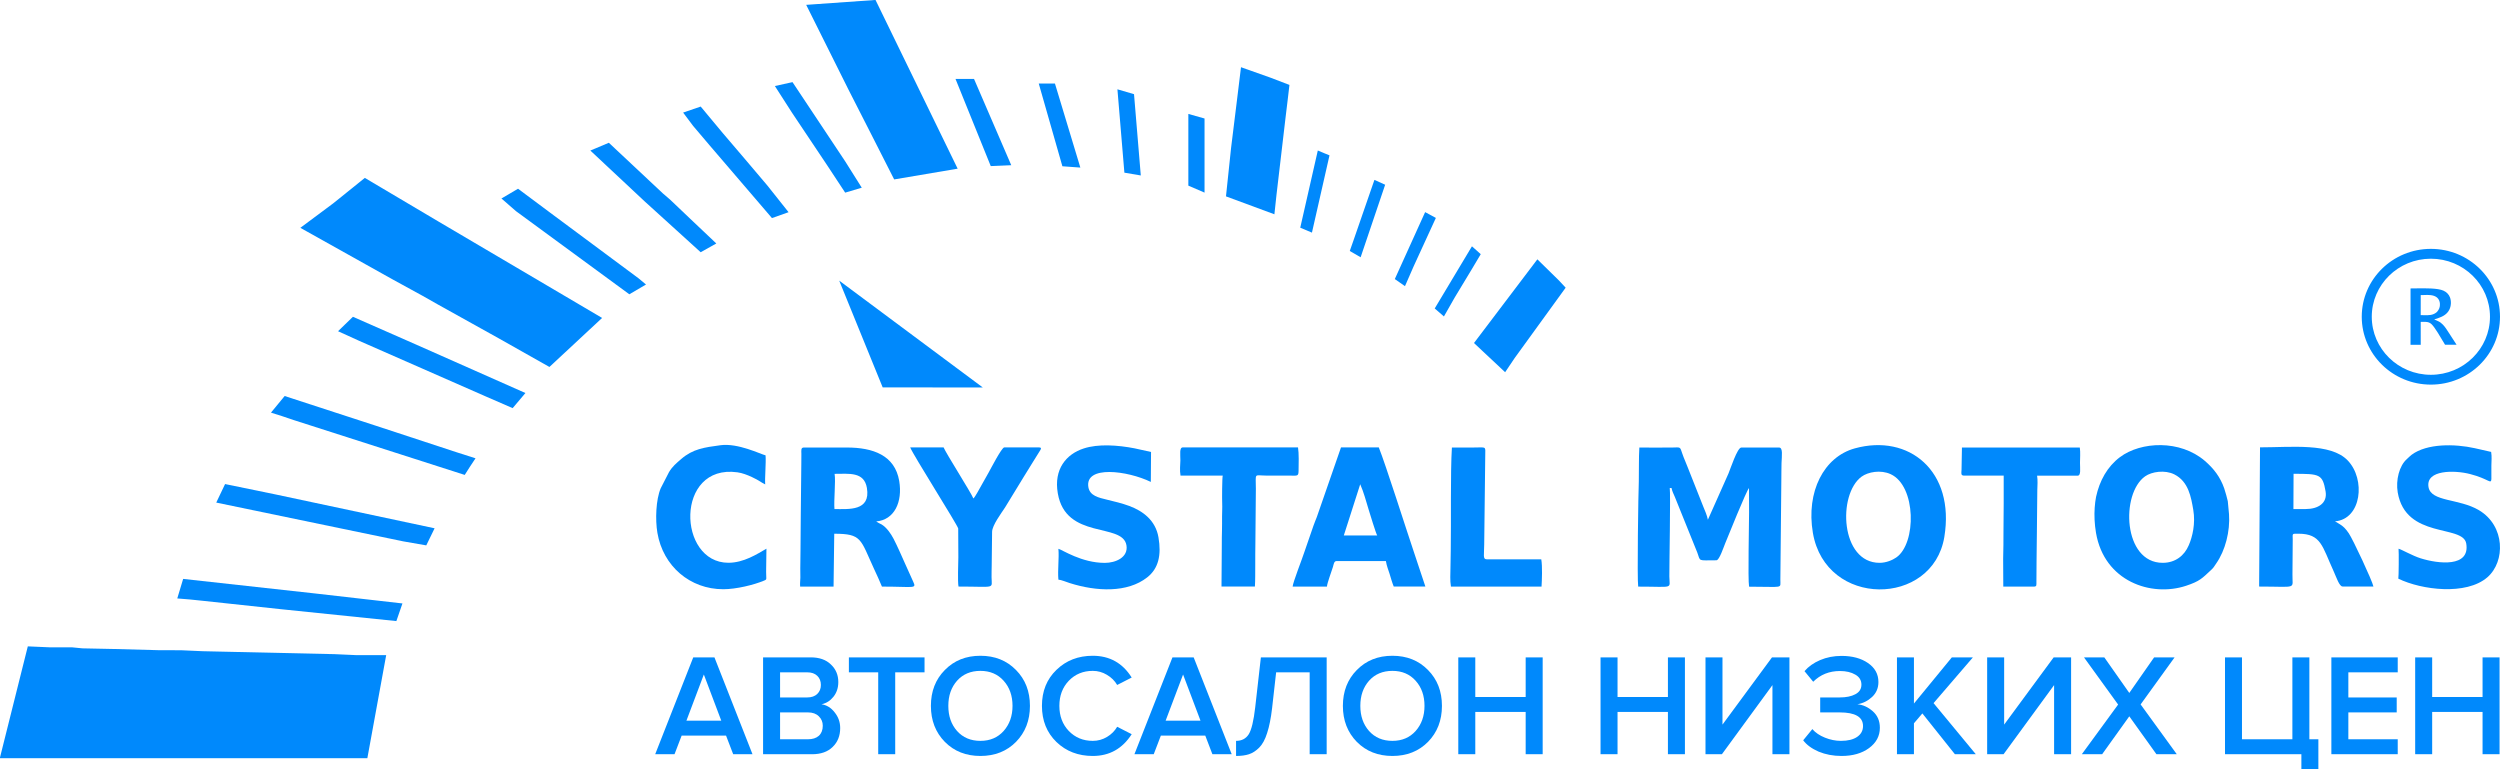 <?xml version="1.0" encoding="UTF-8"?> <svg xmlns="http://www.w3.org/2000/svg" viewBox="0 0 130.00 40.00" data-guides="{&quot;vertical&quot;:[],&quot;horizontal&quot;:[]}"><defs></defs><path fill="#0089fc" stroke="none" fill-opacity="1" stroke-width="1" stroke-opacity="1" clip-rule="evenodd" color="rgb(51, 51, 51)" fill-rule="evenodd" id="tSvge2a1ab2c8" title="Path 1" d="M74.605 16.04C74.764 16.179 74.924 16.318 75.084 16.456C75.271 16.128 75.458 15.8 75.645 15.471C75.945 14.975 76.245 14.478 76.544 13.982C76.696 13.727 76.847 13.472 76.999 13.217C76.846 13.081 76.693 12.945 76.541 12.808C75.895 13.886 75.25 14.963 74.605 16.04Z"></path><path fill="#0089fc" stroke="none" fill-opacity="1" stroke-width="1" stroke-opacity="1" clip-rule="evenodd" color="rgb(51, 51, 51)" fill-rule="evenodd" id="tSvgfc11a2a133" title="Path 2" d="M72.53 14.511C72.706 14.634 72.883 14.757 73.059 14.88C73.211 14.533 73.362 14.186 73.514 13.839C73.898 13.003 74.281 12.168 74.665 11.332C74.479 11.231 74.293 11.13 74.107 11.03C73.581 12.19 73.056 13.35 72.53 14.511Z"></path><path fill="#0089fc" stroke="none" fill-opacity="1" stroke-width="1" stroke-opacity="1" clip-rule="evenodd" color="rgb(51, 51, 51)" fill-rule="evenodd" id="tSvg4bae58ddaa" title="Path 3" d="M70.188 13.051C70.376 13.16 70.564 13.269 70.753 13.378C71.178 12.121 71.603 10.864 72.028 9.606C71.842 9.522 71.656 9.438 71.47 9.354C71.104 10.411 70.738 11.468 70.373 12.525C70.311 12.7 70.249 12.876 70.188 13.051Z"></path><path fill="#0089fc" stroke="none" fill-opacity="1" stroke-width="1" stroke-opacity="1" clip-rule="evenodd" color="rgb(51, 51, 51)" fill-rule="evenodd" id="tSvg5cab780ca7" title="Path 4" d="M67.613 11.84C67.816 11.925 68.018 12.011 68.221 12.096C68.525 10.757 68.829 9.417 69.134 8.078C69.038 8.039 68.942 8 68.846 7.961C68.739 7.916 68.633 7.871 68.526 7.826C68.222 9.164 67.918 10.502 67.613 11.84Z"></path><path fill="#0089fc" stroke="none" fill-opacity="1" stroke-width="1" stroke-opacity="1" clip-rule="evenodd" color="rgb(51, 51, 51)" fill-rule="evenodd" id="tSvg191d3431536" title="Path 5" d="M40.294 4.474C40.592 4.939 40.891 5.403 41.189 5.868C41.8 6.782 42.411 7.696 43.022 8.609C43.331 9.079 43.64 9.548 43.949 10.017C44.237 9.932 44.525 9.847 44.812 9.761C44.525 9.304 44.237 8.846 43.949 8.389C43.036 7.016 42.123 5.644 41.21 4.271C40.905 4.339 40.599 4.407 40.294 4.474Z"></path><path fill="#0089fc" stroke="none" fill-opacity="1" stroke-width="1" stroke-opacity="1" clip-rule="evenodd" color="rgb(51, 51, 51)" fill-rule="evenodd" id="tSvgae558089a8" title="Path 6" d="M35.523 5.854C35.696 6.085 35.869 6.316 36.042 6.547C36.33 6.886 36.618 7.225 36.905 7.564C37.984 8.823 39.063 10.082 40.142 11.34C40.429 11.238 40.717 11.136 41.005 11.034C40.638 10.572 40.271 10.11 39.904 9.648C39.515 9.189 39.127 8.73 38.738 8.272C38.356 7.824 37.974 7.376 37.591 6.928C37.206 6.466 36.821 6.003 36.436 5.541C36.132 5.646 35.828 5.75 35.523 5.854Z"></path><path fill="#0089fc" stroke="none" fill-opacity="1" stroke-width="1" stroke-opacity="1" clip-rule="evenodd" color="rgb(51, 51, 51)" fill-rule="evenodd" id="tSvgcfa6c5610c" title="Path 7" d="M30.698 7.829C31.642 8.713 32.587 9.597 33.532 10.481C34.5 11.36 35.467 12.238 36.435 13.116C36.706 12.964 36.977 12.813 37.248 12.661C36.787 12.224 36.325 11.786 35.863 11.349C35.524 11.027 35.186 10.704 34.847 10.382C34.72 10.273 34.593 10.164 34.467 10.055C33.531 9.178 32.596 8.301 31.66 7.424C31.339 7.559 31.018 7.694 30.698 7.829Z"></path><path fill="#0089fc" stroke="none" fill-opacity="1" stroke-width="1" stroke-opacity="1" clip-rule="evenodd" color="rgb(51, 51, 51)" fill-rule="evenodd" id="tSvg3f435b384f" title="Path 8" d="M26.075 10.322C26.328 10.543 26.581 10.763 26.835 10.983C28.798 12.424 30.761 13.864 32.725 15.303C33.014 15.134 33.303 14.964 33.592 14.795C33.462 14.687 33.333 14.579 33.204 14.472C31.678 13.338 30.152 12.205 28.625 11.072C28.063 10.653 27.5 10.233 26.938 9.814C26.65 9.983 26.362 10.153 26.075 10.322Z"></path><path fill="#0089fc" stroke="none" fill-opacity="1" stroke-width="1" stroke-opacity="1" clip-rule="evenodd" color="rgb(51, 51, 51)" fill-rule="evenodd" id="tSvg3ccb0cc675" title="Path 9" d="M17.578 17.223C17.945 17.39 18.312 17.557 18.679 17.724C20.867 18.686 23.055 19.647 25.244 20.608C25.715 20.813 26.186 21.018 26.658 21.223C26.879 20.961 27.101 20.699 27.322 20.437C25.426 19.597 23.53 18.757 21.634 17.916C20.54 17.435 19.446 16.954 18.352 16.473C18.094 16.723 17.836 16.973 17.578 17.223Z"></path><path fill="#0089fc" stroke="none" fill-opacity="1" stroke-width="1" stroke-opacity="1" clip-rule="evenodd" color="rgb(51, 51, 51)" fill-rule="evenodd" id="tSvgc27d384d96" title="Path 10" d="M14.091 21.457C14.283 21.518 14.475 21.578 14.667 21.639C14.87 21.707 15.074 21.776 15.278 21.845C18.24 22.795 21.203 23.746 24.166 24.696C24.255 24.556 24.344 24.417 24.432 24.277C24.531 24.129 24.629 23.98 24.727 23.832C24.391 23.724 24.055 23.617 23.718 23.509C22.329 23.052 20.94 22.596 19.551 22.14C17.968 21.624 16.385 21.109 14.802 20.593C14.565 20.881 14.328 21.169 14.091 21.457Z"></path><path fill="#0089fc" stroke="none" fill-opacity="1" stroke-width="1" stroke-opacity="1" clip-rule="evenodd" color="rgb(51, 51, 51)" fill-rule="evenodd" id="tSvg7dd7d224ef" title="Path 11" d="M11.245 26.134C14.485 26.806 17.725 27.478 20.965 28.15C21.365 28.22 21.766 28.29 22.166 28.36C22.31 28.064 22.455 27.767 22.599 27.471C19.838 26.883 17.076 26.296 14.315 25.708C13.444 25.529 12.574 25.35 11.704 25.171C11.551 25.492 11.398 25.813 11.245 26.134Z"></path><path fill="#0089fc" stroke="none" fill-opacity="1" stroke-width="1" stroke-opacity="1" clip-rule="evenodd" color="rgb(51, 51, 51)" fill-rule="evenodd" id="tSvgbd210b6acc" title="Path 12" d="M76.647 17.837C77.187 18.343 77.727 18.849 78.267 19.355C78.434 19.107 78.6 18.859 78.767 18.612C79.65 17.394 80.532 16.177 81.414 14.96C81.299 14.837 81.184 14.714 81.07 14.59C80.694 14.222 80.319 13.853 79.943 13.485"></path><path fill="#0089fc" stroke="none" fill-opacity="1" stroke-width="1" stroke-opacity="1" clip-rule="evenodd" color="rgb(51, 51, 51)" fill-rule="evenodd" id="tSvg12bc0ebee83" title="Path 13" d="M9.218 31.119C9.438 31.137 9.659 31.155 9.879 31.173C10.108 31.197 10.338 31.22 10.568 31.244C11.913 31.389 13.258 31.533 14.604 31.678C16.606 31.884 18.608 32.09 20.611 32.296C20.716 31.991 20.822 31.685 20.927 31.379C19.413 31.206 17.898 31.033 16.383 30.86C14.097 30.608 11.81 30.355 9.524 30.103C9.422 30.442 9.32 30.78 9.218 31.119Z"></path><path fill="#0089fc" stroke="none" fill-opacity="1" stroke-width="1" stroke-opacity="1" clip-rule="evenodd" color="rgb(51, 51, 51)" fill-rule="evenodd" id="tSvg4e2816c90c" title="Path 14" d="M63.751 10.211C64.59 10.522 65.43 10.832 66.269 11.143C66.305 10.81 66.34 10.477 66.376 10.144C66.536 8.78 66.696 7.415 66.856 6.051C66.889 5.779 66.922 5.506 66.955 5.234C66.987 4.961 67.019 4.688 67.051 4.416C66.719 4.289 66.388 4.162 66.056 4.035C65.548 3.855 65.04 3.675 64.532 3.495C64.461 4.076 64.39 4.656 64.319 5.237C64.218 6.053 64.118 6.868 64.017 7.683C63.928 8.526 63.839 9.369 63.751 10.211Z"></path><path fill="#0089fc" stroke="none" fill-opacity="1" stroke-width="1" stroke-opacity="1" clip-rule="evenodd" color="rgb(51, 51, 51)" fill-rule="evenodd" id="tSvg69ffeb4fc3" title="Path 15" d="M41.922 0.252C42.655 1.722 43.388 3.192 44.121 4.661C44.493 5.39 44.864 6.119 45.236 6.848C45.657 7.675 46.077 8.502 46.497 9.33C47.597 9.144 48.698 8.958 49.798 8.771C48.374 5.848 46.951 2.924 45.528 0C45.516 0 45.504 0 45.492 0C44.302 0.084 43.112 0.168 41.922 0.252Z"></path><path fill="#0089fc" stroke="none" fill-opacity="1" stroke-width="1" stroke-opacity="1" clip-rule="evenodd" color="rgb(51, 51, 51)" fill-rule="evenodd" id="tSvg93f457b21a" title="Path 16" d="M15.618 11.847C17.203 12.733 18.789 13.62 20.375 14.507C20.911 14.8 21.448 15.094 21.984 15.388C22.243 15.535 22.503 15.682 22.762 15.829C23.829 16.423 24.896 17.017 25.963 17.61C26.832 18.101 27.701 18.592 28.57 19.082C29.483 18.233 30.396 17.383 31.309 16.533C28.473 14.862 25.637 13.191 22.801 11.52C21.524 10.764 20.248 10.008 18.971 9.251C18.427 9.69 17.882 10.129 17.337 10.567C16.764 10.994 16.191 11.42 15.618 11.847Z"></path><path fill="#0089fc" stroke="none" fill-opacity="1" stroke-width="1" stroke-opacity="1" clip-rule="evenodd" color="rgb(51, 51, 51)" fill-rule="evenodd" id="tSvg18edb9e8c1c" title="Path 17" d="M0 39.427C6.367 39.427 12.735 39.427 19.102 39.427C19.429 37.64 19.756 35.853 20.082 34.066C19.558 34.066 19.033 34.066 18.509 34.066C18.137 34.049 17.765 34.032 17.393 34.016C15.108 33.965 12.822 33.914 10.537 33.863C10.165 33.846 9.793 33.83 9.421 33.813C9.032 33.812 8.642 33.811 8.252 33.81C7.495 33.79 6.737 33.769 5.979 33.749C5.415 33.737 4.851 33.726 4.288 33.714C4.103 33.696 3.918 33.678 3.734 33.66C3.344 33.66 2.954 33.66 2.565 33.66C2.192 33.644 1.819 33.627 1.446 33.611C0.964 35.536 0.482 37.462 0 39.388C0 39.401 0 39.414 0 39.427Z"></path><path fill="#0089fc" stroke="none" fill-opacity="1" stroke-width="1" stroke-opacity="1" color="rgb(51, 51, 51)" id="tSvg1274a0ff115" title="Path 18" d="M39.13 39.22C38.795 39.22 38.46 39.22 38.126 39.22C38.002 38.898 37.879 38.575 37.755 38.253C36.985 38.253 36.215 38.253 35.445 38.253C35.321 38.575 35.198 38.898 35.075 39.22C34.74 39.22 34.405 39.22 34.07 39.22C34.73 37.541 35.389 35.862 36.049 34.183C36.416 34.183 36.784 34.183 37.151 34.183C37.811 35.862 38.47 37.541 39.13 39.22ZM37.506 37.475C37.204 36.675 36.902 35.874 36.6 35.074C36.298 35.874 35.996 36.675 35.694 37.475C36.298 37.475 36.902 37.475 37.506 37.475Z"></path><path fill="#0089fc" stroke="none" fill-opacity="1" stroke-width="1" stroke-opacity="1" color="rgb(51, 51, 51)" id="tSvg1982a23f0c5" title="Path 19" d="M42.225 39.22C41.377 39.22 40.528 39.22 39.68 39.22C39.68 37.541 39.68 35.862 39.68 34.183C40.506 34.183 41.331 34.183 42.157 34.183C42.605 34.183 42.955 34.306 43.207 34.553C43.464 34.794 43.592 35.099 43.592 35.467C43.592 35.769 43.506 36.025 43.335 36.237C43.169 36.443 42.963 36.572 42.716 36.622C42.988 36.662 43.217 36.803 43.403 37.045C43.594 37.282 43.69 37.553 43.69 37.861C43.69 38.263 43.559 38.59 43.297 38.842C43.041 39.094 42.683 39.22 42.225 39.22ZM41.976 36.267C42.197 36.267 42.371 36.207 42.497 36.086C42.623 35.965 42.686 35.809 42.686 35.618C42.686 35.421 42.623 35.263 42.497 35.142C42.371 35.021 42.197 34.961 41.976 34.961C41.505 34.961 41.034 34.961 40.564 34.961C40.564 35.396 40.564 35.831 40.564 36.267C41.034 36.267 41.505 36.267 41.976 36.267ZM42.014 38.442C42.255 38.442 42.444 38.382 42.58 38.261C42.716 38.135 42.784 37.961 42.784 37.74C42.784 37.543 42.716 37.38 42.58 37.249C42.444 37.113 42.255 37.045 42.014 37.045C41.53 37.045 41.047 37.045 40.564 37.045C40.564 37.511 40.564 37.976 40.564 38.442C41.047 38.442 41.53 38.442 42.014 38.442Z"></path><path fill="#0089fc" stroke="none" fill-opacity="1" stroke-width="1" stroke-opacity="1" color="rgb(51, 51, 51)" id="tSvg14d3d7b176f" title="Path 20" d="M46.551 39.22C46.256 39.22 45.962 39.22 45.667 39.22C45.667 37.8 45.667 36.38 45.667 34.961C45.158 34.961 44.65 34.961 44.142 34.961C44.142 34.701 44.142 34.442 44.142 34.183C45.453 34.183 46.765 34.183 48.076 34.183C48.076 34.442 48.076 34.701 48.076 34.961C47.568 34.961 47.059 34.961 46.551 34.961C46.551 36.38 46.551 37.8 46.551 39.22Z"></path><path fill="#0089fc" stroke="none" fill-opacity="1" stroke-width="1" stroke-opacity="1" color="rgb(51, 51, 51)" id="tSvg37dd7dc992" title="Path 21" d="M52.832 38.578C52.349 39.066 51.732 39.31 50.982 39.31C50.231 39.31 49.615 39.066 49.132 38.578C48.648 38.084 48.407 37.46 48.407 36.705C48.407 35.95 48.648 35.328 49.132 34.84C49.615 34.346 50.231 34.1 50.982 34.1C51.732 34.1 52.349 34.346 52.832 34.84C53.315 35.328 53.557 35.95 53.557 36.705C53.557 37.46 53.315 38.084 52.832 38.578ZM50.982 38.525C51.48 38.525 51.883 38.354 52.19 38.011C52.497 37.664 52.651 37.229 52.651 36.705C52.651 36.176 52.497 35.741 52.19 35.399C51.883 35.056 51.48 34.885 50.982 34.885C50.478 34.885 50.073 35.056 49.766 35.399C49.464 35.741 49.313 36.176 49.313 36.705C49.313 37.234 49.464 37.669 49.766 38.011C50.073 38.354 50.478 38.525 50.982 38.525Z"></path><path fill="#0089fc" stroke="none" fill-opacity="1" stroke-width="1" stroke-opacity="1" color="rgb(51, 51, 51)" id="tSvgdab760524f" title="Path 22" d="M56.824 39.31C56.069 39.31 55.44 39.069 54.936 38.585C54.433 38.097 54.181 37.47 54.181 36.705C54.181 35.94 54.433 35.316 54.936 34.832C55.44 34.344 56.069 34.1 56.824 34.1C57.7 34.1 58.375 34.477 58.848 35.232C58.596 35.361 58.344 35.489 58.093 35.618C57.967 35.401 57.788 35.225 57.557 35.089C57.33 34.953 57.086 34.885 56.824 34.885C56.326 34.885 55.91 35.056 55.578 35.399C55.251 35.741 55.087 36.176 55.087 36.705C55.087 37.234 55.251 37.669 55.578 38.011C55.91 38.354 56.326 38.525 56.824 38.525C57.091 38.525 57.338 38.457 57.564 38.321C57.791 38.185 57.967 38.009 58.093 37.792C58.344 37.921 58.596 38.049 58.848 38.178C58.365 38.933 57.69 39.31 56.824 39.31Z"></path><path fill="#0089fc" stroke="none" fill-opacity="1" stroke-width="1" stroke-opacity="1" color="rgb(51, 51, 51)" id="tSvg139b4fb6738" title="Path 23" d="M64.049 39.22C63.715 39.22 63.38 39.22 63.045 39.22C62.922 38.898 62.798 38.575 62.675 38.253C61.905 38.253 61.134 38.253 60.364 38.253C60.241 38.575 60.117 38.898 59.994 39.22C59.659 39.22 59.324 39.22 58.99 39.22C59.649 37.541 60.309 35.862 60.968 34.183C61.336 34.183 61.703 34.183 62.071 34.183C62.73 35.862 63.39 37.541 64.049 39.22ZM62.426 37.475C62.124 36.675 61.822 35.874 61.52 35.074C61.217 35.874 60.915 36.675 60.613 37.475C61.217 37.475 61.822 37.475 62.426 37.475Z"></path><path fill="#0089fc" stroke="none" fill-opacity="1" stroke-width="1" stroke-opacity="1" color="rgb(51, 51, 51)" id="tSvg721bc19245" title="Path 24" d="M64.275 39.31C64.275 39.049 64.275 38.787 64.275 38.525C64.567 38.525 64.786 38.412 64.932 38.185C65.078 37.954 65.191 37.483 65.272 36.773C65.37 35.91 65.468 35.046 65.566 34.183C66.706 34.183 67.847 34.183 68.987 34.183C68.987 35.862 68.987 37.541 68.987 39.22C68.693 39.22 68.398 39.22 68.103 39.22C68.103 37.8 68.103 36.38 68.103 34.961C67.522 34.961 66.941 34.961 66.359 34.961C66.289 35.585 66.218 36.209 66.148 36.833C66.087 37.352 66.002 37.78 65.891 38.117C65.785 38.455 65.647 38.709 65.475 38.88C65.309 39.046 65.133 39.159 64.947 39.22C64.766 39.28 64.542 39.31 64.275 39.31Z"></path><path fill="#0089fc" stroke="none" fill-opacity="1" stroke-width="1" stroke-opacity="1" color="rgb(51, 51, 51)" id="tSvg1470df0939" title="Path 25" d="M74.256 38.578C73.772 39.066 73.156 39.31 72.406 39.31C71.655 39.31 71.039 39.066 70.555 38.578C70.072 38.084 69.83 37.46 69.83 36.705C69.83 35.95 70.072 35.328 70.555 34.84C71.039 34.346 71.655 34.1 72.406 34.1C73.156 34.1 73.772 34.346 74.256 34.84C74.739 35.328 74.981 35.95 74.981 36.705C74.981 37.46 74.739 38.084 74.256 38.578ZM72.406 38.525C72.904 38.525 73.307 38.354 73.614 38.011C73.921 37.664 74.074 37.229 74.074 36.705C74.074 36.176 73.921 35.741 73.614 35.399C73.307 35.056 72.904 34.885 72.406 34.885C71.902 34.885 71.497 35.056 71.19 35.399C70.888 35.741 70.737 36.176 70.737 36.705C70.737 37.234 70.888 37.669 71.19 38.011C71.497 38.354 71.902 38.525 72.406 38.525Z"></path><path fill="#0089fc" stroke="none" fill-opacity="1" stroke-width="1" stroke-opacity="1" color="rgb(51, 51, 51)" id="tSvg2b1ddf677e" title="Path 26" d="M80.219 39.22C79.924 39.22 79.63 39.22 79.335 39.22C79.335 38.487 79.335 37.755 79.335 37.022C78.462 37.022 77.588 37.022 76.715 37.022C76.715 37.755 76.715 38.487 76.715 39.22C76.42 39.22 76.126 39.22 75.831 39.22C75.831 37.541 75.831 35.862 75.831 34.183C76.126 34.183 76.42 34.183 76.715 34.183C76.715 34.87 76.715 35.557 76.715 36.244C77.588 36.244 78.462 36.244 79.335 36.244C79.335 35.557 79.335 34.87 79.335 34.183C79.63 34.183 79.924 34.183 80.219 34.183C80.219 35.862 80.219 37.541 80.219 39.22Z"></path><path fill="#0089fc" stroke="none" fill-opacity="1" stroke-width="1" stroke-opacity="1" color="rgb(51, 51, 51)" id="tSvg7fb2d99c0b" title="Path 27" d="M87.616 39.22C87.321 39.22 87.027 39.22 86.732 39.22C86.732 38.487 86.732 37.755 86.732 37.022C85.859 37.022 84.985 37.022 84.112 37.022C84.112 37.755 84.112 38.487 84.112 39.22C83.817 39.22 83.523 39.22 83.228 39.22C83.228 37.541 83.228 35.862 83.228 34.183C83.523 34.183 83.817 34.183 84.112 34.183C84.112 34.87 84.112 35.557 84.112 36.244C84.985 36.244 85.859 36.244 86.732 36.244C86.732 35.557 86.732 34.87 86.732 34.183C87.027 34.183 87.321 34.183 87.616 34.183C87.616 35.862 87.616 37.541 87.616 39.22Z"></path><path fill="#0089fc" stroke="none" fill-opacity="1" stroke-width="1" stroke-opacity="1" color="rgb(51, 51, 51)" id="tSvg196bab658b0" title="Path 28" d="M89.539 39.22C89.254 39.22 88.97 39.22 88.686 39.22C88.686 37.541 88.686 35.862 88.686 34.183C88.98 34.183 89.275 34.183 89.569 34.183C89.569 35.348 89.569 36.514 89.569 37.679C90.428 36.514 91.286 35.348 92.144 34.183C92.446 34.183 92.749 34.183 93.051 34.183C93.051 35.862 93.051 37.541 93.051 39.22C92.756 39.22 92.462 39.22 92.167 39.22C92.167 38.022 92.167 36.823 92.167 35.625C91.291 36.823 90.415 38.022 89.539 39.22Z"></path><path fill="#0089fc" stroke="none" fill-opacity="1" stroke-width="1" stroke-opacity="1" color="rgb(51, 51, 51)" id="tSvg13c92543e82" title="Path 29" d="M95.76 39.31C95.327 39.31 94.929 39.235 94.566 39.084C94.209 38.928 93.942 38.731 93.766 38.495C93.924 38.301 94.083 38.107 94.242 37.913C94.403 38.1 94.622 38.248 94.899 38.359C95.176 38.47 95.453 38.525 95.729 38.525C96.087 38.525 96.366 38.457 96.568 38.321C96.774 38.18 96.877 37.991 96.877 37.755C96.877 37.282 96.472 37.045 95.661 37.045C95.324 37.045 94.987 37.045 94.65 37.045C94.65 36.786 94.65 36.526 94.65 36.267C94.987 36.267 95.324 36.267 95.661 36.267C95.999 36.267 96.271 36.212 96.477 36.101C96.689 35.99 96.794 35.824 96.794 35.602C96.794 35.376 96.689 35.202 96.477 35.081C96.266 34.956 95.999 34.893 95.677 34.893C95.123 34.893 94.659 35.079 94.287 35.451C94.136 35.268 93.985 35.084 93.834 34.9C94.035 34.663 94.305 34.472 94.642 34.326C94.984 34.18 95.357 34.107 95.76 34.107C96.318 34.107 96.777 34.231 97.134 34.477C97.496 34.724 97.678 35.054 97.678 35.467C97.678 35.779 97.567 36.038 97.346 36.244C97.129 36.446 96.875 36.572 96.583 36.622C96.87 36.647 97.136 36.768 97.383 36.984C97.63 37.201 97.753 37.488 97.753 37.845C97.753 38.273 97.564 38.626 97.187 38.903C96.814 39.175 96.339 39.31 95.76 39.31Z"></path><path fill="#0089fc" stroke="none" fill-opacity="1" stroke-width="1" stroke-opacity="1" color="rgb(51, 51, 51)" id="tSvg53c5fde1a9" title="Path 30" d="M102.742 39.22C102.38 39.22 102.017 39.22 101.655 39.22C101.091 38.512 100.527 37.805 99.963 37.098C99.817 37.269 99.671 37.44 99.525 37.611C99.525 38.147 99.525 38.684 99.525 39.22C99.231 39.22 98.936 39.22 98.642 39.22C98.642 37.541 98.642 35.862 98.642 34.183C98.936 34.183 99.231 34.183 99.525 34.183C99.525 34.983 99.525 35.784 99.525 36.584C100.182 35.784 100.839 34.983 101.496 34.183C101.861 34.183 102.226 34.183 102.591 34.183C101.909 34.976 101.227 35.769 100.545 36.562C101.277 37.448 102.01 38.334 102.742 39.22Z"></path><path fill="#0089fc" stroke="none" fill-opacity="1" stroke-width="1" stroke-opacity="1" color="rgb(51, 51, 51)" id="tSvg14ef42c3b6b" title="Path 31" d="M104.185 39.22C103.901 39.22 103.616 39.22 103.332 39.22C103.332 37.541 103.332 35.862 103.332 34.183C103.627 34.183 103.921 34.183 104.216 34.183C104.216 35.348 104.216 36.514 104.216 37.679C105.074 36.514 105.933 35.348 106.791 34.183C107.093 34.183 107.395 34.183 107.697 34.183C107.697 35.862 107.697 37.541 107.697 39.22C107.402 39.22 107.108 39.22 106.813 39.22C106.813 38.022 106.813 36.823 106.813 35.625C105.937 36.823 105.061 38.022 104.185 39.22Z"></path><path fill="#0089fc" stroke="none" fill-opacity="1" stroke-width="1" stroke-opacity="1" color="rgb(51, 51, 51)" id="tSvg1978bab39fa" title="Path 32" d="M113.193 39.22C112.84 39.22 112.488 39.22 112.135 39.22C111.664 38.563 111.194 37.906 110.723 37.249C110.252 37.906 109.782 38.563 109.311 39.22C108.959 39.22 108.606 39.22 108.254 39.22C108.883 38.359 109.513 37.498 110.142 36.637C109.55 35.819 108.959 35.001 108.367 34.183C108.719 34.183 109.072 34.183 109.424 34.183C109.857 34.799 110.29 35.416 110.723 36.033C111.153 35.416 111.584 34.799 112.014 34.183C112.369 34.183 112.724 34.183 113.079 34.183C112.49 34.998 111.901 35.814 111.312 36.63C111.939 37.493 112.566 38.356 113.193 39.22Z"></path><path fill="#0089fc" stroke="none" fill-opacity="1" stroke-width="1" stroke-opacity="1" color="rgb(51, 51, 51)" id="tSvgf45dae9f12" title="Path 33" d="M119.672 40C119.672 39.74 119.672 39.48 119.672 39.22C118.348 39.22 117.024 39.22 115.7 39.22C115.7 37.541 115.7 35.862 115.7 34.183C115.994 34.183 116.289 34.183 116.583 34.183C116.583 35.602 116.583 37.022 116.583 38.442C117.457 38.442 118.33 38.442 119.204 38.442C119.204 37.022 119.204 35.602 119.204 34.183C119.498 34.183 119.793 34.183 120.087 34.183C120.087 35.602 120.087 37.022 120.087 38.442C120.243 38.442 120.399 38.442 120.555 38.442C120.555 38.961 120.555 39.481 120.555 40C120.261 40 119.966 40 119.672 40Z"></path><path fill="#0089fc" stroke="none" fill-opacity="1" stroke-width="1" stroke-opacity="1" color="rgb(51, 51, 51)" id="tSvg1885b49e89f" title="Path 34" d="M124.682 39.22C123.532 39.22 122.381 39.22 121.231 39.22C121.231 37.541 121.231 35.862 121.231 34.183C122.381 34.183 123.532 34.183 124.682 34.183C124.682 34.442 124.682 34.701 124.682 34.961C123.826 34.961 122.97 34.961 122.114 34.961C122.114 35.396 122.114 35.831 122.114 36.267C122.952 36.267 123.791 36.267 124.629 36.267C124.629 36.526 124.629 36.786 124.629 37.045C123.791 37.045 122.952 37.045 122.114 37.045C122.114 37.511 122.114 37.976 122.114 38.442C122.97 38.442 123.826 38.442 124.682 38.442C124.682 38.701 124.682 38.961 124.682 39.22Z"></path><path fill="#0089fc" stroke="none" fill-opacity="1" stroke-width="1" stroke-opacity="1" color="rgb(51, 51, 51)" id="tSvge15ee31514" title="Path 35" d="M129.977 39.22C129.682 39.22 129.388 39.22 129.093 39.22C129.093 38.487 129.093 37.755 129.093 37.022C128.22 37.022 127.346 37.022 126.473 37.022C126.473 37.755 126.473 38.487 126.473 39.22C126.178 39.22 125.884 39.22 125.589 39.22C125.589 37.541 125.589 35.862 125.589 34.183C125.884 34.183 126.178 34.183 126.473 34.183C126.473 34.87 126.473 35.557 126.473 36.244C127.346 36.244 128.22 36.244 129.093 36.244C129.093 35.557 129.093 34.87 129.093 34.183C129.388 34.183 129.682 34.183 129.977 34.183C129.977 35.862 129.977 37.541 129.977 39.22Z"></path><path fill="#0089fc" stroke="none" fill-opacity="1" stroke-width="1" stroke-opacity="1" clip-rule="evenodd" color="rgb(51, 51, 51)" fill-rule="evenodd" id="tSvg3aae614309" title="Path 36" d="M45.899 20.143C47.635 20.146 49.371 20.148 51.107 20.15C48.618 18.298 46.128 16.445 43.639 14.593C44.392 16.443 45.146 18.293 45.899 20.143Z"></path><path fill="#0089fc" stroke="none" fill-opacity="1" stroke-width="1" stroke-opacity="1" clip-rule="evenodd" color="rgb(51, 51, 51)" fill-rule="evenodd" id="tSvg6ba3761212" title="Path 37" d="M85.186 30.504C87.083 30.504 86.813 30.65 86.806 29.974C86.802 29.387 86.874 25.643 86.827 25.377C86.858 25.377 86.889 25.377 86.92 25.377C86.955 25.558 87.026 25.683 87.09 25.835C87.48 26.801 87.87 27.767 88.259 28.733C88.437 29.213 88.259 29.135 89.254 29.135C89.406 29.135 89.63 28.442 89.716 28.239C89.826 27.972 90.828 25.48 90.948 25.38C90.95 25.799 90.951 26.217 90.952 26.636C90.955 27.19 90.884 30.113 90.952 30.508C92.788 30.508 92.572 30.628 92.579 30.138C92.596 28.431 92.612 26.724 92.629 25.018C92.636 24.723 92.629 24.363 92.639 24.086C92.653 23.695 92.721 23.272 92.511 23.272C91.857 23.272 91.202 23.272 90.547 23.272C90.341 23.272 89.975 24.403 89.882 24.619C89.525 25.422 89.167 26.224 88.81 27.027C88.774 26.813 88.636 26.504 88.565 26.33C88.293 25.645 88.022 24.96 87.751 24.275C87.659 24.026 87.573 23.862 87.485 23.603C87.35 23.208 87.41 23.265 86.938 23.272C86.376 23.279 85.808 23.272 85.246 23.272C85.211 23.841 85.232 24.445 85.218 25.046C85.193 25.53 85.126 30.141 85.186 30.504Z"></path><path fill="#0089fc" stroke="none" fill-opacity="1" stroke-width="1" stroke-opacity="1" clip-rule="evenodd" color="rgb(51, 51, 51)" fill-rule="evenodd" id="tSvg72ec47b565" title="Path 38" d="M94.27 27.71C94.938 31.621 100.501 31.564 101.105 27.924C101.67 24.5 99.265 22.537 96.448 23.316C94.842 23.76 93.908 25.566 94.27 27.71ZM97.737 29.267C95.702 29.267 95.546 25.715 96.799 24.788C97.137 24.539 97.794 24.418 98.313 24.656C99.652 25.267 99.663 28.265 98.604 28.99C98.409 29.125 98.082 29.267 97.737 29.267Z"></path><path fill="#0089fc" stroke="none" fill-opacity="1" stroke-width="1" stroke-opacity="1" clip-rule="evenodd" color="rgb(51, 51, 51)" fill-rule="evenodd" id="tSvg166d5a34d48" title="Path 39" d="M108.992 27.709C109.422 30.23 111.859 31.062 113.674 30.461C114.392 30.223 114.512 30.07 114.946 29.668C115.134 29.494 115.102 29.501 115.244 29.299C115.713 28.63 115.972 27.631 115.909 26.739C115.888 26.512 115.866 26.286 115.845 26.06C115.827 25.964 115.706 25.523 115.66 25.398C115.45 24.797 115.113 24.364 114.651 23.965C113.365 22.86 111.333 22.952 110.239 23.77C109.582 24.261 109.177 24.997 108.995 25.836C108.96 26.003 108.939 26.209 108.924 26.401C108.896 26.792 108.914 27.247 108.992 27.709ZM112.459 29.267C110.395 29.267 110.267 25.669 111.546 24.769C111.887 24.527 112.573 24.421 113.067 24.669C113.805 25.043 113.937 25.85 114.051 26.518C114.171 27.226 114.008 27.912 113.816 28.353C113.589 28.89 113.12 29.267 112.459 29.267Z"></path><path fill="#0089fc" stroke="none" fill-opacity="1" stroke-width="1" stroke-opacity="1" clip-rule="evenodd" color="rgb(51, 51, 51)" fill-rule="evenodd" id="tSvg1439fc5037b" title="Path 40" d="M117.475 30.501C119.514 30.501 119.191 30.665 119.208 29.872C119.213 29.263 119.217 28.654 119.222 28.045C119.219 27.735 119.169 27.753 119.521 27.753C120.704 27.753 120.754 28.411 121.343 29.691C121.496 30.025 121.642 30.498 121.816 30.498C122.35 30.498 122.884 30.498 123.418 30.498C123.361 30.203 122.349 28.041 122.139 27.735C121.979 27.501 121.858 27.366 121.635 27.238C121.564 27.195 121.492 27.152 121.421 27.11C122.803 26.992 123.024 24.923 122.079 23.942C121.191 23.017 119.141 23.262 117.521 23.262C117.506 25.675 117.49 28.088 117.475 30.501ZM119.897 26.47C119.684 26.47 119.471 26.47 119.258 26.47C119.26 25.859 119.263 25.249 119.265 24.638C120.622 24.638 120.775 24.649 120.931 25.556C121.034 26.171 120.533 26.47 119.897 26.47Z"></path><path fill="#0089fc" stroke="none" fill-opacity="1" stroke-width="1" stroke-opacity="1" clip-rule="evenodd" color="rgb(51, 51, 51)" fill-rule="evenodd" id="tSvg158baabd1c7" title="Path 41" d="M41.608 30.503C42.187 30.503 42.766 30.503 43.345 30.503C43.357 29.587 43.369 28.67 43.381 27.754C44.82 27.754 44.734 28.028 45.445 29.571C45.587 29.884 45.743 30.204 45.861 30.503C47.512 30.503 47.669 30.634 47.491 30.257C47.346 29.934 47.2 29.61 47.054 29.287C46.855 28.842 46.681 28.437 46.464 28.014C46.326 27.747 46.099 27.424 45.843 27.271C45.775 27.232 45.768 27.235 45.715 27.207C45.704 27.203 45.694 27.196 45.683 27.189C45.672 27.185 45.662 27.178 45.651 27.171C45.559 27.118 45.615 27.153 45.562 27.114C46.504 27.036 46.944 26.108 46.759 25.009C46.532 23.669 45.388 23.271 44.038 23.271C43.291 23.271 42.544 23.271 41.797 23.271C41.633 23.271 41.672 23.448 41.672 23.594C41.676 23.772 41.669 23.921 41.669 24.06C41.659 24.979 41.65 25.897 41.64 26.816C41.633 27.448 41.626 28.056 41.626 28.64C41.626 28.977 41.622 29.233 41.615 29.568C41.612 29.745 41.619 29.866 41.619 30.041C41.615 30.179 41.594 30.35 41.608 30.503ZM43.392 26.471C43.352 26.041 43.463 25.017 43.399 24.64C44.152 24.64 44.933 24.519 45.079 25.372C45.285 26.592 44.127 26.471 43.392 26.471Z"></path><path fill="#0089fc" stroke="none" fill-opacity="1" stroke-width="1" stroke-opacity="1" clip-rule="evenodd" color="rgb(51, 51, 51)" fill-rule="evenodd" id="tSvgab7222ddc1" title="Path 42" d="M67.217 30.504C67.812 30.504 68.406 30.504 69.001 30.504C69.011 30.319 69.235 29.736 69.313 29.48C69.352 29.352 69.363 29.174 69.505 29.174C70.359 29.174 71.213 29.174 72.066 29.174C72.113 29.452 72.191 29.619 72.255 29.829C72.333 30.078 72.386 30.287 72.475 30.501C73.023 30.501 73.572 30.501 74.12 30.501C73.918 29.896 73.717 29.292 73.516 28.687C73.125 27.532 72.042 24.118 71.697 23.265C71.042 23.265 70.387 23.265 69.732 23.265C69.313 24.472 68.894 25.678 68.475 26.885C68.418 27.045 68.365 27.144 68.304 27.326C68.148 27.778 67.992 28.231 67.835 28.684C67.718 29.053 67.235 30.27 67.217 30.504ZM70.731 25.181C70.908 25.58 71.04 26.067 71.171 26.504C71.225 26.678 71.548 27.745 71.615 27.845C71.036 27.845 70.457 27.845 69.878 27.845C70.162 26.957 70.447 26.069 70.731 25.181Z"></path><path fill="#0089fc" stroke="none" fill-opacity="1" stroke-width="1" stroke-opacity="1" clip-rule="evenodd" color="rgb(51, 51, 51)" fill-rule="evenodd" id="tSvg72fc10a43d" title="Path 43" d="M55.005 25.65C55.42 28.089 58.373 27.158 58.575 28.352C58.682 28.982 58.017 29.27 57.449 29.27C56.241 29.27 55.246 28.591 55.037 28.537C55.08 29.039 54.991 29.636 55.037 30.141C55.182 30.151 55.477 30.272 55.623 30.319C57.019 30.763 58.625 30.834 59.655 30.023C60.245 29.561 60.398 28.861 60.241 27.944C60.089 27.047 59.417 26.567 58.717 26.308C58.355 26.173 57.932 26.073 57.566 25.984C57.122 25.878 56.671 25.778 56.596 25.334C56.401 24.182 58.625 24.47 59.843 25.06C59.847 24.541 59.85 24.022 59.854 23.503C59.57 23.44 59.286 23.377 59.001 23.314C58.12 23.143 57.108 23.072 56.351 23.321C55.449 23.613 54.788 24.392 55.005 25.65Z"></path><path fill="#0089fc" stroke="none" fill-opacity="1" stroke-width="1" stroke-opacity="1" clip-rule="evenodd" color="rgb(51, 51, 51)" fill-rule="evenodd" id="tSvg26ba8b8b5c" title="Path 44" d="M124.681 25.604C125.097 28.043 128.074 27.264 128.244 28.26C128.457 29.515 126.795 29.323 125.868 29.031C125.459 28.903 124.88 28.572 124.724 28.533C124.745 28.672 124.734 30.023 124.713 30.091C125.935 30.684 128.244 30.969 129.342 30.02C130.287 29.202 130.276 27.342 128.902 26.528C127.871 25.916 126.415 26.101 126.283 25.33C126.127 24.42 127.64 24.441 128.447 24.651C129.41 24.9 129.527 25.198 129.552 24.921C129.552 24.685 129.552 24.449 129.552 24.213C129.555 23.986 129.58 23.744 129.541 23.509C129.54 23.506 129.538 23.502 129.537 23.499C129.255 23.435 128.974 23.371 128.692 23.307C127.637 23.072 126.202 23.058 125.409 23.645C125.299 23.726 125.26 23.783 125.164 23.865C124.756 24.221 124.575 24.971 124.681 25.604Z"></path><path fill="#0089fc" stroke="none" fill-opacity="1" stroke-width="1" stroke-opacity="1" clip-rule="evenodd" color="rgb(51, 51, 51)" fill-rule="evenodd" id="tSvgeae9568ebf" title="Path 45" d="M34.185 27.71C34.48 29.441 35.88 30.64 37.61 30.64C38.292 30.64 39.212 30.408 39.706 30.202C39.923 30.113 39.823 30.174 39.841 29.534C39.846 29.2 39.85 28.865 39.855 28.531C39.368 28.812 38.676 29.264 37.876 29.264C35.223 29.264 35.095 24.112 38.345 24.56C38.601 24.595 38.864 24.698 39.102 24.808C39.528 25.008 39.539 25.068 39.791 25.189C39.763 24.872 39.841 24.065 39.809 23.678C39.557 23.621 38.377 23.027 37.461 23.152C36.622 23.265 36.026 23.344 35.418 23.873C35.159 24.097 34.963 24.257 34.789 24.549C34.645 24.83 34.5 25.111 34.356 25.392C34.107 25.982 34.068 27.027 34.185 27.71Z"></path><path fill="#0089fc" stroke="none" fill-opacity="1" stroke-width="1" stroke-opacity="1" clip-rule="evenodd" color="rgb(51, 51, 51)" fill-rule="evenodd" id="tSvg9d538e6237" title="Path 46" d="M49.827 27.482C49.83 27.979 49.832 28.475 49.834 28.972C49.831 29.309 49.792 30.227 49.842 30.501C51.806 30.501 51.568 30.646 51.561 30.017C51.557 29.804 51.568 29.601 51.568 29.434C51.575 28.84 51.582 28.246 51.589 27.653C51.593 27.315 52.083 26.664 52.261 26.39C52.585 25.859 52.91 25.328 53.234 24.797C53.405 24.517 53.557 24.275 53.724 24.005C53.848 23.807 53.971 23.609 54.094 23.411C54.136 23.333 54.179 23.265 54.005 23.265C53.411 23.265 52.816 23.265 52.222 23.265C52.087 23.265 51.483 24.445 51.412 24.566C51.27 24.812 51.167 25.011 51.025 25.253C50.936 25.405 50.712 25.839 50.616 25.921C50.488 25.605 49.188 23.567 49.067 23.265C48.488 23.265 47.909 23.265 47.33 23.265C47.479 23.653 49.795 27.304 49.827 27.482Z"></path><path fill="#0089fc" stroke="none" fill-opacity="1" stroke-width="1" stroke-opacity="1" clip-rule="evenodd" color="rgb(51, 51, 51)" fill-rule="evenodd" id="tSvgffd48dbcab" title="Path 47" d="M61.387 24.733C62.119 24.733 62.85 24.733 63.582 24.733C63.55 24.837 63.543 25.967 63.554 26.156C63.565 26.412 63.547 26.636 63.547 26.853C63.547 27.126 63.55 27.326 63.543 27.592C63.526 28.086 63.54 28.534 63.529 29.025C63.526 29.517 63.522 30.009 63.518 30.501C64.097 30.501 64.677 30.501 65.255 30.501C65.277 30.156 65.27 29.75 65.273 29.384C65.277 28.982 65.27 28.627 65.28 28.253C65.289 27.308 65.297 26.362 65.305 25.416C65.302 24.563 65.199 24.726 65.828 24.73C66.055 24.73 66.286 24.73 66.513 24.73C66.726 24.73 66.943 24.73 67.156 24.733C67.483 24.737 67.522 24.755 67.526 24.463C67.533 24.165 67.547 23.56 67.497 23.265C65.501 23.265 63.504 23.265 61.508 23.265C61.319 23.265 61.38 23.624 61.38 23.941C61.376 24.182 61.337 24.435 61.387 24.733Z"></path><path fill="#0089fc" stroke="none" fill-opacity="1" stroke-width="1" stroke-opacity="1" clip-rule="evenodd" color="rgb(51, 51, 51)" fill-rule="evenodd" id="tSvg113092942ee" title="Path 48" d="M102.135 24.732C102.821 24.732 103.506 24.732 104.192 24.732C104.192 25.215 104.192 25.697 104.192 26.179C104.185 26.68 104.181 27.128 104.181 27.619C104.185 28.078 104.174 28.611 104.164 29.049C104.166 29.533 104.169 30.018 104.171 30.503C104.704 30.503 105.236 30.503 105.769 30.503C105.922 30.503 105.89 30.407 105.894 30.257C105.896 29.895 105.899 29.532 105.901 29.169C105.897 28.665 105.922 28.174 105.918 27.697C105.925 26.96 105.933 26.223 105.94 25.486C105.947 25.258 105.968 24.967 105.929 24.736C106.63 24.736 107.331 24.736 108.032 24.736C108.221 24.736 108.16 24.373 108.16 24.064C108.16 23.857 108.189 23.505 108.149 23.271C106.106 23.271 104.064 23.271 102.021 23.271C102.014 23.657 102.007 24.043 102 24.43C101.993 24.601 101.947 24.732 102.135 24.732Z"></path><path fill="#0089fc" stroke="none" fill-opacity="1" stroke-width="1" stroke-opacity="1" clip-rule="evenodd" color="rgb(51, 51, 51)" fill-rule="evenodd" id="tSvg16a1b50883f" title="Path 49" d="M75.449 30.503C77.02 30.503 78.59 30.503 80.16 30.503C80.181 30.176 80.21 29.443 80.146 29.084C79.201 29.084 78.256 29.084 77.311 29.084C77.091 29.084 77.179 28.842 77.179 28.305C77.198 26.676 77.217 25.046 77.236 23.417C77.219 23.228 77.194 23.267 76.597 23.271C76.231 23.271 75.865 23.271 75.499 23.271C75.417 24.59 75.464 27.161 75.439 28.654C75.432 28.977 75.424 29.241 75.424 29.543C75.424 29.852 75.392 30.158 75.449 30.503Z"></path><path fill="#0089fc" stroke="none" fill-opacity="1" stroke-width="1" stroke-opacity="1" color="rgb(51, 51, 51)" id="tSvg117e38f1d27" title="Path 50" d="M49.686 4.104C50.007 4.104 50.328 4.104 50.649 4.104C51.294 5.599 51.94 7.095 52.585 8.591C52.23 8.606 51.875 8.622 51.519 8.637C50.908 7.126 50.297 5.615 49.686 4.104Z"></path><path fill="#0089fc" stroke="none" fill-opacity="1" stroke-width="1" stroke-opacity="1" color="rgb(51, 51, 51)" id="tSvg12df68a047b" title="Path 51" d="M54.015 4.344C54.296 4.344 54.576 4.344 54.857 4.344C55.297 5.801 55.738 7.257 56.178 8.714C55.867 8.691 55.556 8.669 55.244 8.646C54.834 7.212 54.425 5.778 54.015 4.344Z"></path><path fill="#0089fc" stroke="none" fill-opacity="1" stroke-width="1" stroke-opacity="1" color="rgb(51, 51, 51)" id="tSvg2b72b64627" title="Path 52" d="M58.106 4.644C58.394 4.729 58.681 4.813 58.969 4.897C59.086 6.306 59.203 7.715 59.321 9.124C59.036 9.076 58.752 9.027 58.468 8.979C58.347 7.534 58.227 6.089 58.106 4.644Z"></path><path fill="#0089fc" stroke="none" fill-opacity="1" stroke-width="1" stroke-opacity="1" color="rgb(51, 51, 51)" id="tSvg10872267e84" title="Path 53" d="M61.794 5.924C62.074 6.003 62.355 6.082 62.636 6.162C62.636 7.447 62.636 8.731 62.636 10.016C62.355 9.895 62.074 9.774 61.794 9.653C61.794 8.41 61.794 7.167 61.794 5.924Z"></path><path fill="#0089fc" stroke="none" fill-opacity="1" stroke-width="1" stroke-opacity="1" clip-rule="evenodd" color="rgb(51, 51, 51)" fill-rule="evenodd" id="tSvgd17ac390e4" title="Path 54" d="M126.788 16.704C126.882 16.747 126.959 16.807 127.033 16.884C127.148 17.005 127.241 17.15 127.337 17.302C127.472 17.51 127.606 17.718 127.741 17.925C127.541 17.926 127.342 17.926 127.142 17.927C127.125 17.898 127.109 17.87 127.092 17.842C127.003 17.692 126.883 17.488 126.766 17.302C126.651 17.12 126.532 16.946 126.447 16.864C126.309 16.731 126.157 16.734 126.023 16.737C126.02 16.737 126.018 16.737 126.015 16.738C125.999 16.738 125.984 16.738 125.968 16.738C125.938 16.739 125.907 16.739 125.877 16.739C125.877 17.136 125.878 17.532 125.878 17.928C125.701 17.928 125.524 17.928 125.347 17.928C125.347 16.951 125.348 15.975 125.348 14.999C125.426 14.999 125.512 14.997 125.602 14.996C125.602 14.996 125.603 14.996 125.603 14.996C125.855 14.992 126.145 14.987 126.411 15.001C126.681 15.015 126.913 15.048 127.057 15.113C127.218 15.185 127.34 15.305 127.399 15.464C127.473 15.663 127.461 15.909 127.367 16.099C127.255 16.325 127.052 16.452 126.797 16.537C126.725 16.561 126.652 16.585 126.58 16.609C126.649 16.641 126.719 16.673 126.788 16.704ZM125.968 15.344C125.938 15.344 125.908 15.345 125.878 15.345C125.878 15.693 125.877 16.04 125.877 16.387C125.908 16.387 125.938 16.387 125.969 16.388C125.999 16.388 126.029 16.389 126.06 16.39C126.064 16.39 126.068 16.39 126.072 16.39C126.276 16.395 126.52 16.402 126.717 16.226C126.718 16.224 126.72 16.223 126.721 16.222C126.722 16.221 126.724 16.219 126.725 16.218C126.833 16.096 126.888 15.965 126.876 15.794C126.869 15.681 126.829 15.56 126.727 15.473C126.632 15.393 126.509 15.36 126.393 15.346C126.277 15.333 126.156 15.337 126.055 15.341C126.054 15.341 126.053 15.341 126.052 15.341C126.022 15.342 125.994 15.343 125.968 15.344Z"></path><path fill="#0089fc" stroke="none" fill-opacity="1" stroke-width="1" stroke-opacity="1" clip-rule="evenodd" color="rgb(51, 51, 51)" fill-rule="evenodd" id="tSvg1263e6381a" title="Path 55" d="M130 16.471C130 18.42 128.391 20 126.406 20C124.42 20 122.811 18.42 122.811 16.471C122.811 14.521 124.42 12.941 126.406 12.941C128.391 12.941 130 14.521 130 16.471ZM129.479 16.471C129.479 18.137 128.103 19.489 126.406 19.489C124.708 19.489 123.332 18.137 123.332 16.471C123.332 14.804 124.708 13.453 126.406 13.453C128.103 13.453 129.479 14.804 129.479 16.471Z"></path></svg> 